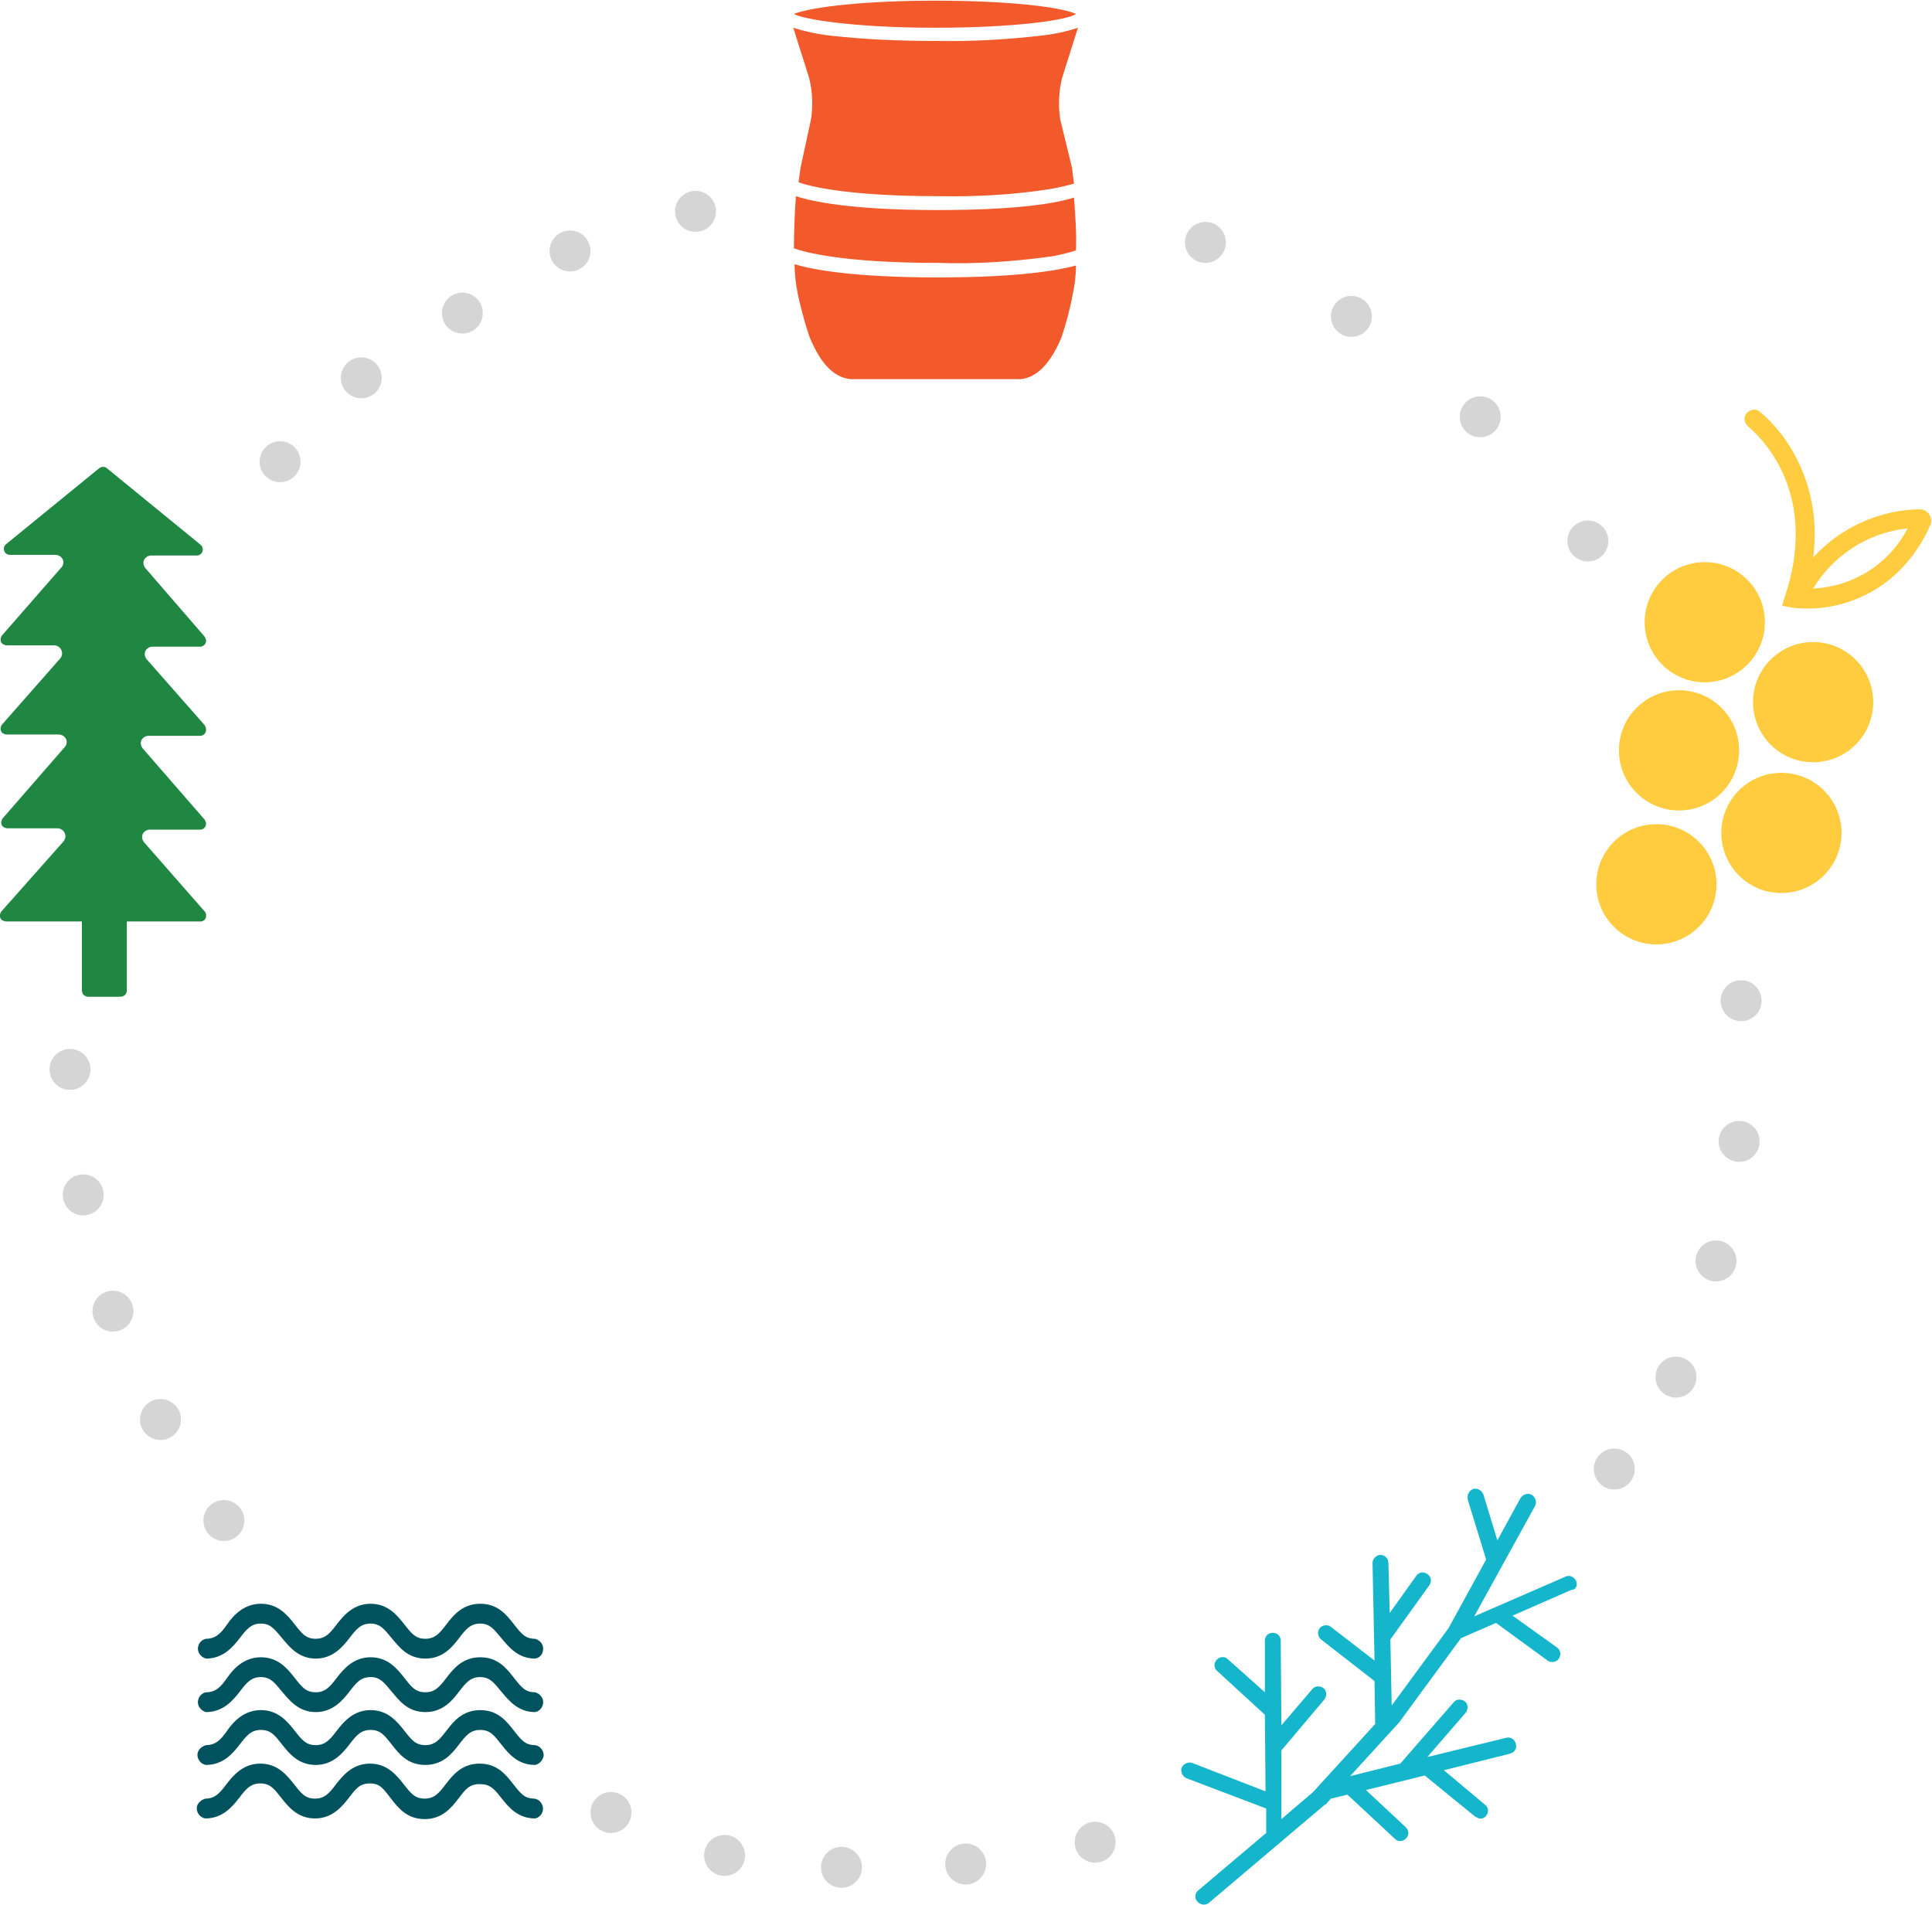 <?xml version="1.0" encoding="utf-8"?>
<!-- Generator: Adobe Illustrator 24.2.0, SVG Export Plug-In . SVG Version: 6.00 Build 0)  -->
<svg version="1.1" id="circle-graphic" xmlns="http://www.w3.org/2000/svg" xmlns:xlink="http://www.w3.org/1999/xlink" x="0px"
	 y="0px" viewBox="0 0 292.5 288.4" style="enable-background:new 0 0 292.5 288.4;" xml:space="preserve">
<style type="text/css">
	.st0{fill:#F2592B;}
	.st1{fill:#D5D5D5;}
	.st2{fill:#FFCC40;}
	.st3{fill:#15B6CC;}
	.st4{fill:#00535E;}
	.st5{fill:#1F8742;}
</style>
<g id="gather-parent">
	<path id="Ellipse_3522" class="st0" d="M142,39.8c-14.3,0-20.1-1.6-21.8-2.2c0-2.5,0.1-5.3,0.3-7.9c2.4,0.8,8.4,2.1,21.4,2.1
		c12.6,0,18.3-1.1,20.7-1.9c0.2,2.7,0.4,5.4,0.3,8c-1.2,0.4-2.4,0.7-3.6,0.9C153.6,39.6,147.8,40,142,39.8z M142,42
		c-12.9,0-19.1-1.2-21.7-2c0,1.5,0.2,3.1,0.5,4.6c0.9,4.1,1.8,6.5,1.8,6.5c1.7,4.1,3.7,6,6.1,6.3h25.9c2.4-0.3,4.4-2.3,6.1-6.3
		c0.7-2.1,1.3-4.3,1.7-6.5c0.3-1.4,0.5-2.9,0.5-4.4C160.3,40.9,154.5,42,142,42z M141.6,4.2c12.3,0,20.2-1.2,21.3-2.1
		c-2.8-1.2-11.3-2-21.4-2S123,1,120.2,2.1C121.4,2.9,129.3,4.2,141.6,4.2L141.6,4.2z M160.5,18c-0.3-2.1-0.2-4.2,0.3-6.2l2.4-7.6
		c-1.8,0.6-3.7,1-5.6,1.2C152.3,6,147,6.3,141.7,6.2c-5.3,0-10.6-0.2-15.9-0.8c-1.9-0.2-3.8-0.6-5.7-1.2l2.4,7.6
		c0.5,2,0.6,4.1,0.3,6.2l-1.6,7.4c-0.1,0.7-0.2,1.5-0.3,2.2c1.7,0.6,7.4,2.1,21.2,2.1c5.7,0.1,11.4-0.2,17-1.1
		c1.2-0.2,2.4-0.5,3.5-0.8c-0.1-0.8-0.2-1.6-0.3-2.4L160.5,18z"/>
</g>
<g id="gather-1">
	<circle id="Ellipse_3562" class="st1" cx="182.5" cy="36.7" r="3.1"/>
</g>
<g id="gather-2">
	<circle id="Ellipse_3563" class="st1" cx="204.6" cy="47.9" r="3.1"/>
</g>
<g id="gather-3">
	<circle id="Ellipse_3565" class="st1" cx="224.1" cy="63.1" r="3.1"/>
</g>
<g id="gather-4">
	<circle id="Ellipse_3561" class="st1" cx="240.4" cy="81.9" r="3.1"/>
</g>
<g id="Ellipse_3529">
	<circle class="st2" cx="258.1" cy="94.2" r="9.1"/>
	<circle class="st2" cx="274.5" cy="106.3" r="9.1"/>
	<circle class="st2" cx="254.2" cy="113.6" r="9.1"/>
	<circle class="st2" cx="269.7" cy="126.1" r="9.1"/>
	
		<ellipse transform="matrix(0.69 -0.724 0.724 0.69 -19.082 223.061)" class="st2" cx="250.7" cy="133.8" rx="9.1" ry="9.1"/>
	<path class="st2" d="M269.8,91.7l0.5-1.6c5.5-16.8-5.2-25.1-5.6-25.5c-0.6-0.5-0.8-1.4-0.3-2s1.4-0.8,2-0.3l0,0
		c2.4,2,4.3,4.5,5.7,7.3c2.3,4.6,3.1,9.7,2.4,14.8c4.1-4.5,10-7.2,16.1-7.3c0.6,0,1.2,0.3,1.5,0.8s0.4,1.2,0.1,1.7
		c-3.4,7.5-8.9,10.5-12.9,11.7c-2.6,0.8-5.3,1-8,0.7L269.8,91.7z M288.8,80c-5.9,0.6-11.2,4-14.3,9.1C280.6,88.8,286,85.4,288.8,80z
		"/>
</g>
<g id="choose-1">
	<circle id="Ellipse_3567" class="st1" cx="263.6" cy="151.5" r="3.1"/>
</g>
<g id="choose-2">
	<circle id="Ellipse_3568" class="st1" cx="263.3" cy="172.8" r="3.1"/>
</g>
<g id="choose-3">
	<circle id="Ellipse_3569" class="st1" cx="259.8" cy="190.9" r="3.1"/>
</g>
<g id="choose-4">
	
		<ellipse id="Ellipse_3570" transform="matrix(0.16 -0.987 0.987 0.16 7.338 425.625)" class="st1" cx="253.8" cy="208.5" rx="3.1" ry="3.1"/>
</g>
<g id="choose-5">
	<circle id="Ellipse_3566" class="st1" cx="244.4" cy="222.4" r="3.1"/>
</g>
<g id="prepare-parent">
	<path id="Ellipse_3571" class="st3" d="M238.6,239.3c-0.3-0.6-1-0.9-1.6-0.6l0,0l-13.8,6l9.2-16.7c0.3-0.6,0.1-1.3-0.5-1.7
		c-0.6-0.3-1.3-0.1-1.7,0.5l0,0l-3.5,6.4l-2.1-6.9c-0.2-0.6-0.8-1-1.5-0.9c-0.6,0.2-1,0.8-0.9,1.5v0.1l2.8,9.1l-5.7,10.4l-8.6,11.7
		l-0.2-10l5.9-8.2c0.4-0.6,0.3-1.3-0.3-1.7s-1.3-0.3-1.7,0.3l-4,5.6l-0.2-7.6c0-0.7-0.6-1.2-1.2-1.2s-1.2,0.6-1.2,1.2l0.3,14.8
		l-6.6-5.1c-0.5-0.4-1.3-0.3-1.7,0.2s-0.3,1.3,0.2,1.7l0,0l8.1,6.3l0.1,6.5l-9.4,10.3l-4.8,4.1V265l6.5-7.7c0.4-0.5,0.4-1.3-0.1-1.7
		s-1.3-0.4-1.7,0.1l0,0l-4.7,5.5l-0.1-12.8c0-0.7-0.5-1.2-1.2-1.2s-1.2,0.5-1.2,1.2l0,0v7.8l-5.6-5c-0.5-0.5-1.3-0.4-1.7,0.1
		c-0.5,0.5-0.4,1.3,0.1,1.7l0,0l7.2,6.6l0.1,11.6l-11.1-4.3c-0.6-0.2-1.3,0.1-1.6,0.7c-0.2,0.6,0.1,1.3,0.7,1.6l12.1,4.6v3.7
		l-10.3,8.7c-0.5,0.4-0.6,1.2-0.1,1.7l0,0c0.4,0.5,1.2,0.6,1.7,0.2l0,0l17.6-14.9h0.1l0.8-0.9l2.5-0.6l7.2,6.7
		c0.2,0.2,0.4,0.3,0.6,0.3c0.7,0.1,1.3-0.4,1.4-1c0.1-0.4-0.1-0.8-0.4-1.1l-6-5.6l8.9-2.2l7.6,6.2c0.2,0.1,0.4,0.2,0.6,0.3
		c0.4,0.1,0.9-0.1,1.1-0.4c0.4-0.5,0.4-1.3-0.2-1.7l0,0l-6.2-5.2l10-2.5c0.7-0.2,1.1-0.8,0.9-1.5c-0.2-0.7-0.8-1.1-1.5-0.9
		l-11.9,2.9l5.8-6.7c0.4-0.5,0.4-1.3-0.1-1.7c-0.5-0.4-1.3-0.4-1.7,0.1L212,267l-7.6,1.9l7.4-8.1l9.4-12.8l5.3-2.3l7.8,5.7
		c0.2,0.1,0.3,0.2,0.5,0.2c0.7,0.1,1.3-0.3,1.4-1c0.1-0.5-0.1-0.9-0.5-1.2l-6.7-4.8l8.9-3.9C238.6,240.7,238.9,240,238.6,239.3
		L238.6,239.3z"/>
</g>
<g id="prepare-1">
	<circle id="Ellipse_3574" class="st1" cx="165.8" cy="278.9" r="3.1"/>
</g>
<g id="prepare-2">
	<circle id="Ellipse_3575" class="st1" cx="146.2" cy="282.2" r="3.1"/>
</g>
<g id="prepare-3">
	<circle id="Ellipse_3576" class="st1" cx="127.4" cy="282.7" r="3.1"/>
</g>
<g id="prepare-4">
	<circle id="Ellipse_3573" class="st1" cx="109.7" cy="280.9" r="3.1"/>
</g>
<g id="prepare-5">
	<circle id="Ellipse_3572" class="st1" cx="92.5" cy="274.4" r="3.1"/>
</g>
<g id="Ellipse_3577">
	<path class="st4" d="M81,267.2c-2.6,0-4-1.7-5.1-3.1s-1.7-2.2-3.2-2.2s-2.2,0.9-3.2,2.2s-2.4,3.1-5.1,3.1s-4-1.7-5.1-3.1
		s-1.7-2.2-3.2-2.2s-2.2,0.9-3.2,2.2s-2.5,3.1-5.1,3.1s-4-1.7-5.1-3.1s-1.7-2.2-3.2-2.2s-2.2,0.9-3.2,2.2s-2.5,3.1-5.1,3.1
		c-0.8-0.1-1.4-0.9-1.3-1.7c0.1-0.6,0.6-1.1,1.3-1.3c1.5,0,2.3-0.9,3.2-2.2s2.5-3.1,5.1-3.1s4,1.7,5.1,3.1s1.7,2.2,3.2,2.2
		s2.2-0.9,3.2-2.2s2.5-3.1,5.1-3.1s4,1.7,5.1,3.1s1.7,2.2,3.2,2.2c1.5,0,2.2-0.9,3.2-2.2s2.4-3.1,5.1-3.1s4,1.7,5.1,3.1
		s1.7,2.2,3.2,2.2c0.8,0.1,1.4,0.9,1.3,1.7C82.1,266.6,81.6,267.1,81,267.2z"/>
	<path class="st4" d="M81,259.2c-2.6,0-4-1.8-5.1-3.1s-1.7-2.2-3.2-2.2s-2.2,0.9-3.2,2.2c-1,1.3-2.4,3.1-5.1,3.1s-4-1.8-5.1-3.1
		s-1.7-2.2-3.2-2.2s-2.2,0.9-3.2,2.2c-1,1.3-2.5,3.1-5.1,3.1s-4-1.8-5.1-3.1s-1.7-2.2-3.2-2.2s-2.2,0.9-3.2,2.2
		c-1,1.3-2.5,3.1-5.1,3.1c-0.8-0.2-1.4-1-1.2-1.8c0.1-0.6,0.6-1.1,1.2-1.2c1.5,0,2.3-0.9,3.2-2.2s2.5-3.1,5.1-3.1s4,1.7,5.1,3.1
		s1.7,2.2,3.2,2.2s2.2-0.9,3.2-2.2s2.5-3.1,5.1-3.1s4,1.7,5.1,3.1s1.7,2.2,3.2,2.2c1.5,0,2.2-0.9,3.2-2.2s2.4-3.1,5.1-3.1
		s4,1.7,5.1,3.1s1.7,2.2,3.2,2.2c0.8,0.2,1.4,1,1.2,1.8C82.1,258.6,81.6,259.1,81,259.2L81,259.2z"/>
	<path class="st4" d="M81,251.1c-2.6,0-4-1.8-5.1-3.1s-1.7-2.2-3.2-2.2s-2.2,0.9-3.2,2.2s-2.4,3.1-5.1,3.1s-4-1.8-5.1-3.1
		s-1.7-2.2-3.2-2.2s-2.2,0.9-3.2,2.2s-2.5,3.1-5.1,3.1s-4-1.8-5.1-3.1s-1.7-2.2-3.2-2.2s-2.2,0.9-3.2,2.2s-2.5,3.1-5.1,3.1
		c-0.8-0.2-1.4-1-1.2-1.8c0.1-0.6,0.6-1.1,1.2-1.2c1.5,0,2.3-0.9,3.2-2.2s2.5-3.1,5.1-3.1s4,1.7,5.1,3.1s1.7,2.2,3.2,2.2
		s2.2-0.9,3.2-2.2s2.5-3.1,5.1-3.1s4,1.7,5.1,3.1s1.7,2.2,3.2,2.2c1.5,0,2.2-0.9,3.2-2.2s2.4-3.1,5.1-3.1s4,1.7,5.1,3.1
		s1.7,2.2,3.2,2.2c0.8,0.2,1.4,1,1.2,1.8C82.1,250.6,81.6,251,81,251.1z"/>
	<path class="st4" d="M81,275.3c-2.6,0-4-1.7-5.1-3.1s-1.7-2.1-3.3-2.1s-2.2,0.9-3.2,2.2s-2.4,3.1-5.1,3.1s-4-1.7-5.1-3.1
		S57.6,270,56,270s-2.2,0.9-3.2,2.2s-2.5,3.1-5.1,3.1s-4-1.7-5.1-3.1s-1.7-2.2-3.2-2.2s-2.2,0.9-3.2,2.2s-2.5,3.1-5.1,3.1
		c-0.8-0.1-1.4-0.9-1.3-1.7c0.1-0.6,0.6-1.1,1.3-1.3c1.5,0,2.2-0.9,3.2-2.2s2.5-3.1,5.1-3.1s4,1.7,5.1,3.1s1.7,2.2,3.2,2.2
		s2.2-0.9,3.2-2.2s2.5-3.1,5.1-3.1s4,1.7,5.1,3.1s1.7,2.2,3.2,2.2s2.2-0.9,3.2-2.2s2.4-3.1,5.1-3.1s4,1.7,5.1,3.1s1.7,2.2,3.2,2.2
		c0.8,0.1,1.4,0.9,1.3,1.7C82.1,274.7,81.6,275.2,81,275.3L81,275.3z"/>
</g>
<g id="implement-1">
	<circle id="Ellipse_3578" class="st1" cx="33.9" cy="230.2" r="3.1"/>
</g>
<g id="implement-2">
	<circle id="Ellipse_3579" class="st1" cx="24.3" cy="214.9" r="3.1"/>
</g>
<g id="implement-3">
	<circle id="Ellipse_3581" class="st1" cx="17.1" cy="198.5" r="3.1"/>
</g>
<g id="implement-4">
	<circle id="Ellipse_3582" class="st1" cx="12.6" cy="180.9" r="3.1"/>
</g>
<g id="implement-5">
	<circle id="Ellipse_3580" class="st1" cx="10.6" cy="161.9" r="3.1"/>
</g>
<g id="implement-parent">
	<path id="Ellipse_3592" class="st5" d="M31,109.8l-8.8-10c-0.4-0.5-0.4-1.2,0.1-1.6c0.2-0.2,0.5-0.3,0.8-0.3h7.2
		c0.5,0,0.9-0.4,0.9-0.9c0-0.2-0.1-0.4-0.2-0.6L22,86c-0.4-0.5-0.4-1.2,0.1-1.6c0.2-0.2,0.5-0.3,0.8-0.3h6.9c0.5,0,0.9-0.4,0.9-0.9
		c0-0.3-0.1-0.5-0.3-0.7L16.2,70.9c-0.3-0.3-0.8-0.3-1.2,0L0.9,82.4c-0.4,0.3-0.4,0.9-0.1,1.3C1,83.9,1.2,84,1.5,84h6.9
		c0.6,0,1.2,0.5,1.2,1.1c0,0.3-0.1,0.6-0.3,0.8l-9,10.3c-0.3,0.4-0.3,1,0.1,1.3c0.2,0.1,0.4,0.2,0.6,0.2h7.2c0.6,0,1.2,0.5,1.2,1.2
		c0,0.3-0.1,0.6-0.3,0.8l-8.8,10c-0.3,0.4-0.3,1,0.1,1.3c0.2,0.1,0.4,0.2,0.6,0.2h7.9c0.6,0,1.2,0.5,1.2,1.1c0,0.3-0.1,0.6-0.3,0.8
		l-9.4,10.8c-0.3,0.4-0.3,1,0.1,1.3c0.2,0.1,0.4,0.2,0.6,0.2h7.6c0.6,0,1.2,0.5,1.2,1.2c0,0.3-0.1,0.5-0.3,0.8L0.2,138
		c-0.3,0.4-0.3,1,0.1,1.3c0.2,0.1,0.4,0.2,0.6,0.2h11.5v10.4c0,0.6,0.4,1,1,1h4.8c0.6,0,1-0.4,1-1v-10.4h11c0.5,0.1,1-0.3,1-0.8
		c0-0.3,0-0.5-0.2-0.7l-9.2-10.5c-0.4-0.5-0.4-1.2,0.1-1.6c0.2-0.2,0.5-0.3,0.8-0.3h7.6c0.5,0,0.9-0.4,0.9-0.9
		c0-0.2-0.1-0.4-0.2-0.6l-9.4-10.8c-0.4-0.5-0.4-1.2,0.1-1.6c0.2-0.2,0.5-0.3,0.8-0.3h7.8c0.5,0,0.9-0.4,0.9-0.9
		C31.2,110.2,31.1,110,31,109.8z"/>
</g>
<g id="grow-1">
	<circle id="Ellipse_3594" class="st1" cx="42.4" cy="69.9" r="3.1"/>
</g>
<g id="grow-2">
	<circle id="Ellipse_3593" class="st1" cx="54.7" cy="57.2" r="3.1"/>
</g>
<g id="grow-3">
	<circle id="Ellipse_3595" class="st1" cx="70" cy="47.4" r="3.1"/>
</g>
<g id="grow-4">
	<circle id="Ellipse_3596" class="st1" cx="86.3" cy="38" r="3.1"/>
</g>
<g id="grow-5">
	<circle id="Ellipse_3597" class="st1" cx="105.3" cy="32" r="3.1"/>
</g>
</svg>
